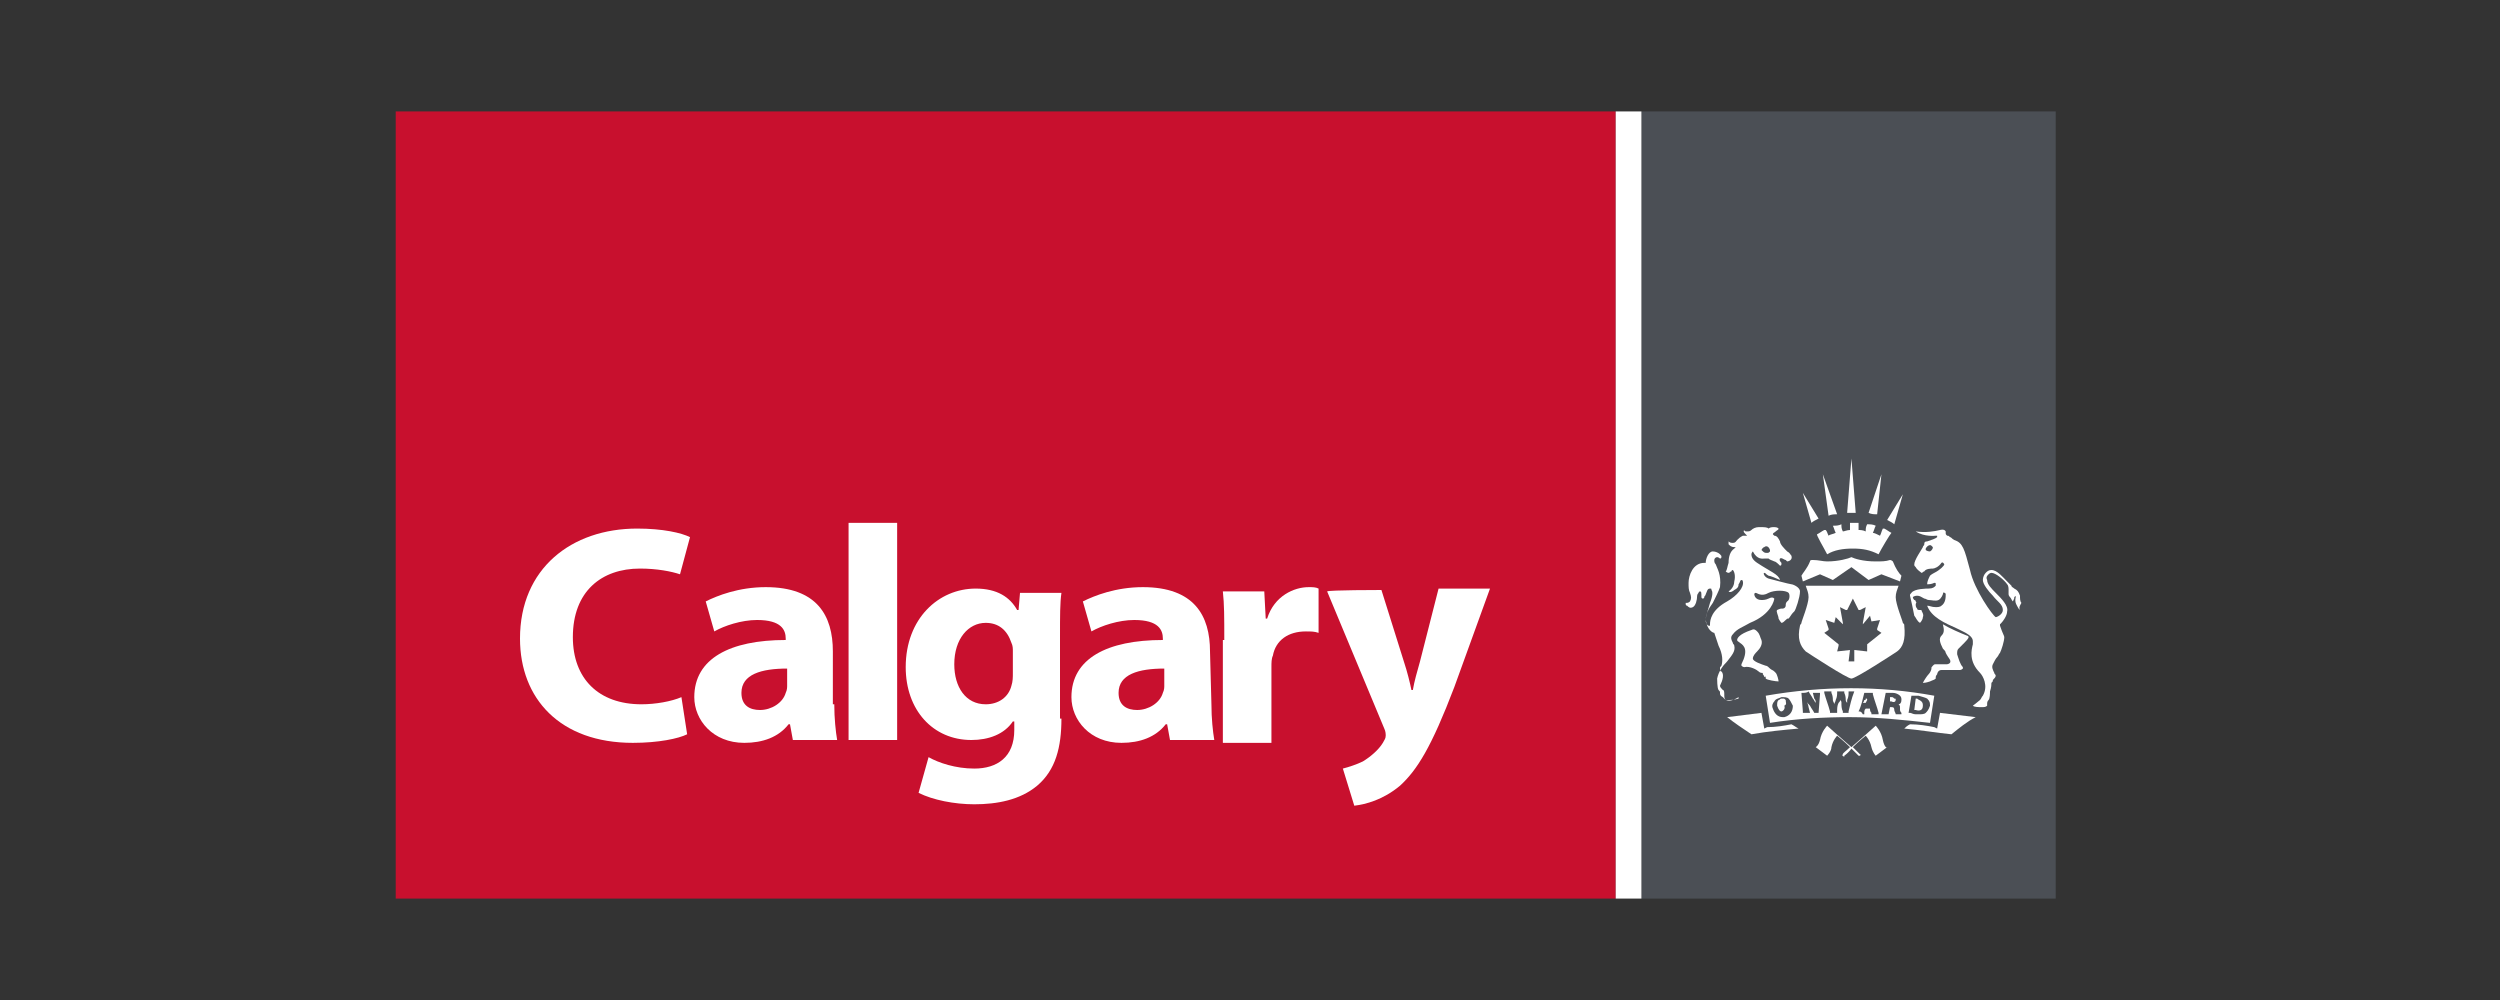 <?xml version="1.0" encoding="utf-8"?>
<!-- Generator: Adobe Illustrator 23.0.4, SVG Export Plug-In . SVG Version: 6.00 Build 0)  -->
<svg version="1.1" id="Layer_1" xmlns="http://www.w3.org/2000/svg" xmlns:xlink="http://www.w3.org/1999/xlink" x="0px" y="0px"
	 viewBox="0 0 175 70" style="enable-background:new 0 0 175 70;" xml:space="preserve">
<rect x="0" y="0" width="175" height="70" fill="#333333" stroke="none"/>
<style type="text/css">
	.st0{fill:#C8102E;}
	.st1{fill:#4B4F55;}
	.st2{fill:#FFFFFF;}
</style>
<title>logo_leroy</title>
<title>infoplaza_logo-normal-big-size</title>
<title>Group 18</title>
<g>
	<rect x="27.7" y="7.8" class="st0" width="85.4" height="55.1"/>
	<rect x="114.9" y="7.8" class="st1" width="29" height="55.1"/>
	<g>
		<g>
			<path class="st2" d="M48.1,51.4c-0.6,0.3-2,0.6-3.8,0.6c-5.1,0-7.9-3.1-7.9-7.3c0-4.9,3.6-7.7,8.2-7.7c1.8,0,3.1,0.3,3.7,0.6
				l-0.7,2.6C47,40,46,39.8,44.8,39.8c-2.7,0-4.7,1.6-4.7,4.8c0,2.9,1.8,4.7,4.8,4.7c1,0,2.1-0.2,2.8-0.5L48.1,51.4z"/>
			<path class="st2" d="M55.1,46.8c-1.8,0-3.2,0.4-3.2,1.7c0,0.9,0.6,1.2,1.3,1.2c0.8,0,1.6-0.5,1.8-1.2c0.1-0.2,0.1-0.4,0.1-0.5
				C55.1,48,55.1,46.8,55.1,46.8z M58.4,49.3c0,1,0.1,1.9,0.2,2.5h-3.1l-0.2-1.1h-0.1c-0.7,0.9-1.8,1.3-3.1,1.3
				c-2.2,0-3.5-1.6-3.5-3.2c0-2.7,2.5-4,6.4-4v-0.1c0-0.6-0.3-1.3-2-1.3c-1.1,0-2.3,0.4-3,0.8l-0.6-2.1c0.8-0.4,2.3-1,4.2-1
				c3.6,0,4.7,2,4.7,4.5V49.3L58.4,49.3z"/>
		</g>
		<rect x="59.4" y="36.6" class="st2" width="3.4" height="15.2"/>
		<g>
			<path class="st2" d="M70.9,45.6c0-0.2,0-0.4-0.1-0.6c-0.3-0.9-0.9-1.4-1.8-1.4c-1.2,0-2.2,1.1-2.2,2.9c0,1.6,0.8,2.8,2.2,2.8
				c0.9,0,1.6-0.5,1.8-1.3c0.1-0.3,0.1-0.6,0.1-0.9V45.6z M74.3,50.3c0,2-0.4,3.6-1.7,4.7c-1.2,1-2.8,1.3-4.4,1.3
				c-1.4,0-2.9-0.3-3.9-0.8L65,53c0.7,0.4,1.9,0.8,3.2,0.8c1.6,0,2.8-0.8,2.8-2.7v-0.6h-0.1c-0.6,0.9-1.7,1.3-2.9,1.3
				c-2.7,0-4.6-2.1-4.6-5.1c0-3.4,2.3-5.5,4.9-5.5c1.5,0,2.4,0.6,2.9,1.5h0.1l0.1-1.2h2.9c-0.1,0.7-0.1,1.6-0.1,3.1v5.7
				C74.2,50.3,74.3,50.3,74.3,50.3z"/>
			<path class="st2" d="M81.5,46.8c-1.8,0-3.2,0.4-3.2,1.7c0,0.9,0.6,1.2,1.3,1.2c0.8,0,1.6-0.5,1.8-1.2c0.1-0.2,0.1-0.4,0.1-0.5
				V46.8z M84.8,49.3c0,1,0.1,1.9,0.2,2.5h-3.1l-0.2-1.1h-0.1c-0.7,0.9-1.8,1.3-3.1,1.3c-2.2,0-3.5-1.6-3.5-3.2c0-2.7,2.5-4,6.4-4
				v-0.1c0-0.6-0.3-1.3-2-1.3c-1.1,0-2.3,0.4-3,0.8l-0.6-2.1c0.8-0.4,2.3-1,4.2-1c3.6,0,4.7,2,4.7,4.5L84.8,49.3L84.8,49.3z"/>
			<path class="st2" d="M85.7,44.8c0-1.6,0-2.5-0.1-3.4h2.9l0.1,1.9h0.1c0.5-1.6,1.9-2.2,2.9-2.2c0.3,0,0.5,0,0.7,0.1v3.1
				c-0.3-0.1-0.5-0.1-0.9-0.1c-1.2,0-2.1,0.6-2.3,1.7c-0.1,0.2-0.1,0.5-0.1,0.8v5.3h-3.4V44.8z"/>
			<path class="st2" d="M96.7,41.3l1.6,5.1c0.2,0.6,0.4,1.4,0.5,1.9h0.1c0.1-0.6,0.3-1.3,0.5-2l1.3-5.1h3.6l-2.5,6.9
				c-1.6,4.2-2.6,5.8-3.8,6.9c-1.2,1-2.4,1.3-3.2,1.4L94,53.8c0.4-0.1,1-0.3,1.4-0.5c0.5-0.3,1.1-0.8,1.4-1.3
				c0.1-0.2,0.2-0.3,0.2-0.5c0-0.1,0-0.3-0.1-0.5l-4-9.6C93,41.3,96.7,41.3,96.7,41.3z"/>
		</g>
	</g>
	<rect x="113.1" y="7.8" class="st2" width="1.8" height="55.1"/>
	<g>
		<path class="st2" d="M129.9,35.9l-0.3-3.8l-0.3,3.8C129.5,35.9,129.7,35.9,129.9,35.9"/>
		<path class="st2" d="M134.6,49.4L134.6,49.4c0-0.1,0-0.2-0.1-0.3c-0.1-0.1-0.2-0.1-0.3-0.2c-0.1,0-0.1,0-0.1,0l-0.1,0.8h0.1
			C134.4,49.8,134.6,49.7,134.6,49.4"/>
		<path class="st2" d="M128.6,36l-1-2.8l0.4,2.9C128.2,36,128.4,36,128.6,36"/>
		<path class="st2" d="M131.7,33.2l-0.9,2.7c0.2,0.1,0.4,0.1,0.6,0.1L131.7,33.2z"/>
		<path class="st2" d="M125,49c-0.1-0.1-0.1-0.1-0.2-0.1c0,0,0,0-0.1,0c-0.1,0-0.1,0.1-0.2,0.1c-0.1,0.1-0.1,0.2-0.1,0.4
			c0.1,0.3,0.2,0.4,0.3,0.4s0.3-0.2,0.2-0.4C125.1,49.3,125,49.2,125,49"/>
		<path class="st2" d="M132.7,49c0-0.1,0-0.1-0.1-0.1c-0.1-0.1-0.1-0.1-0.2-0.1s-0.1,0-0.1,0v0.3h0.1
			C132.6,49.2,132.7,49.1,132.7,49"/>
		<path class="st2" d="M133.3,43.8c0-0.1,0-0.1-0.1-0.2c0-0.1-0.5-1.3-0.5-1.8c0-0.3,0.1-0.5,0.2-0.8h-6.5c0.1,0.3,0.2,0.5,0.2,0.8
			c0,0.5-0.5,1.7-0.5,1.8c0,0.1-0.1,0.1-0.1,0.2c-0.2,0.9,0,1.4,0.4,1.8c0.3,0.2,2.9,1.9,3.2,1.9s2.9-1.7,3.2-1.9
			C133.2,45.3,133.4,44.8,133.3,43.8z M130.7,45.6l-0.9-0.1v0.8h-0.1h-0.3l0,0l0.1-0.8l-0.9,0.1l0.1-0.4v-0.1l-1-0.8l0.3-0.2l0,0
			v-0.1l-0.2-0.6l0.6,0.2l0.1-0.4l0.5,0.5l0,0v-0.1l-0.2-1.1l0.4,0.2c0.1,0,0.1,0,0.1,0l0,0l0.4-0.8l0.4,0.8l0,0c0,0,0,0,0.1,0
			l0.4-0.2l-0.2,1.1v0.1l0,0l0.5-0.6l0.1,0.4l0.6-0.1l-0.2,0.6v0.1l0,0l0.3,0.2l-1,0.8v0.1L130.7,45.6z"/>
		<path class="st2" d="M127.3,36.3l-1.1-1.8l0.6,2.1C126.9,36.5,127.1,36.4,127.3,36.3"/>
		<path class="st2" d="M136.2,46.5c-0.2,0-0.6,0-0.7,0c-0.1,0-0.1,0-0.2,0.1c-0.1,0.1-0.1,0.1-0.1,0.2c0,0.1-0.1,0.3-0.2,0.4
			c-0.1,0.1-0.3,0.4-0.4,0.6c0.1,0,0.2,0,0.5-0.1c0.2-0.1,0.3-0.1,0.4-0.2c0,0,0-0.1,0-0.1c0-0.1,0.1-0.2,0.1-0.2
			c0-0.1,0.1-0.3,0.3-0.3h0.1c0.7,0,1.1,0,1.2,0s0.2-0.1,0.2-0.1c0,0,0,0,0-0.1c-0.2-0.2-0.3-0.6-0.4-0.9c0-0.2,0-0.3,0.1-0.4
			c0.1-0.1,0.2-0.2,0.3-0.3l0.1-0.1c0.1-0.1,0.3-0.3,0.3-0.4c0,0,0-0.1-0.1-0.1c-0.5-0.2-1.2-0.5-1.7-0.8c0.1,0.4,0.1,0.6-0.1,0.8
			c-0.2,0.2-0.1,0.5,0.1,0.9c0.1,0.1,0.2,0.2,0.2,0.3l0,0c0.2,0.4,0.4,0.5,0.3,0.7C136.4,46.5,136.3,46.5,136.2,46.5"/>
		<path class="st2" d="M130.7,49c0-0.1,0-0.1-0.1-0.1c0,0.1,0,0.1-0.1,0.1c0,0.1-0.1,0.2-0.1,0.2c0.1,0,0.1,0,0.2,0L130.7,49z"/>
		<path class="st2" d="M135.1,38.6C135.1,38.6,135,38.6,135.1,38.6c-0.2,0-0.3-0.1-0.3-0.1c0-0.1,0-0.1,0-0.1
			c0.1-0.2,0.3-0.3,0.4-0.2c0.1,0.1,0.1,0.1,0.1,0.1C135.3,38.5,135.1,38.6,135.1,38.6 M141.4,41.7c-0.1-0.3-0.2-0.4-0.4-0.5
			c-0.1-0.1-0.2-0.1-0.2-0.2c-0.1-0.1-0.2-0.2-0.3-0.3c-0.3-0.3-0.7-0.8-1.1-0.8c-0.2,0-0.3,0.1-0.4,0.2c-0.1,0.1-0.2,0.3-0.2,0.5
			c0,0.3,0.4,0.8,0.7,1.1c0.3,0.4,0.7,0.6,0.7,1c0,0.3-0.4,0.5-0.5,0.5c-0.2-0.1-1.5-1.9-1.8-3.3c-0.4-1.5-0.5-1.9-1.1-2.1
			c-0.2-0.1-0.2-0.2-0.3-0.2c-0.1-0.1-0.1-0.1-0.2-0.1l0,0l0,0c-0.1-0.1-0.1-0.1-0.1-0.2v-0.1c-0.1-0.2-0.4-0.1-0.4-0.1
			c-0.4,0.1-1,0.2-1.7,0.1c0.6,0.4,1.4,0.3,1.4,0.3s0.1,0,0.1,0v0.1c-0.1,0.1-0.4,0.2-0.7,0.3c-0.2,0-0.2,0.1-0.2,0.2
			c0,0.1-0.1,0.1-0.1,0.2l0,0c-0.1,0.2-0.6,0.9-0.6,1.2c0,0.1,0,0.1,0.1,0.2c0.1,0.2,0.3,0.3,0.4,0.4l0,0c0.1,0,0.1-0.1,0.2-0.1
			c0.1-0.2,0.5-0.2,0.6-0.2s0.4-0.1,0.6-0.4c0.1-0.1,0.2,0.1,0.2,0.1c0,0.1-0.3,0.4-0.7,0.6c0,0-0.2,0.1-0.3,0.2
			c-0.1,0.2-0.2,0.4-0.2,0.6c0.1,0,0.3,0,0.5-0.1l0,0c0.1,0,0.1,0,0.1,0.1c0,0,0,0.1,0,0.1c-0.1,0.1-0.2,0.2-0.5,0.2
			c-0.1,0-1,0-1.2,0.3c-0.1,0.1-0.1,0.1-0.1,0.2c0.1,0.4,0.2,0.9,0.3,1.4c0.1,0.1,0.2,0.4,0.4,0.5c0,0,0.2-0.2,0.2-0.4
			c0.1-0.2-0.1-0.4-0.1-0.5h-0.1c-0.1,0-0.2,0-0.2-0.1c-0.1-0.1-0.1-0.2-0.1-0.3c0-0.1,0.1-0.1,0-0.2c0-0.1-0.1-0.1-0.1-0.1
			c-0.1-0.1-0.1-0.2-0.1-0.2c0.1-0.1,0.3-0.1,0.3-0.1c0.2,0,0.3,0.1,0.5,0.2c0.1,0,0.2,0.1,0.3,0.1c0.2,0,0.5,0.1,0.7,0
			c0.2-0.1,0.3-0.4,0.3-0.4c0-0.1,0.1-0.2,0.1-0.1c0.1,0,0.1,0.1,0.1,0.1c0,0.2,0,0.6-0.3,0.8c-0.1,0.1-0.3,0.1-0.4,0.1l0,0
			c-0.3,0-0.4-0.1-0.6-0.1c0.3,0.8,1.2,1.2,2.1,1.6c0.6,0.3,1.1,0.5,1.1,0.9c0,0.1,0,0.1,0,0.2c-0.1,0.4-0.3,1.2,0.5,2
			c0.2,0.2,0.6,0.9,0.2,1.6c-0.1,0.1-0.1,0.2-0.2,0.3c-0.1,0.1-0.5,0.4-0.5,0.4c0.1,0.1,0.4,0.1,0.6,0.1c0.2,0,0.3,0,0.4-0.1v-0.1
			c0-0.1,0-0.2,0.1-0.3c0.1-0.1,0.1-0.5,0.1-0.6c0.1-0.3,0.1-0.5,0.1-0.6c0.1-0.1,0.1-0.1,0.1-0.2c0.1-0.1,0.2-0.2,0.2-0.3
			c0-0.1-0.1-0.1-0.1-0.2c-0.1-0.2-0.2-0.4-0.1-0.6s0.2-0.4,0.3-0.5l0,0c0.1-0.1,0.1-0.2,0.2-0.3c0.1-0.2,0.3-0.8,0.3-1.1
			c0-0.1-0.1-0.2-0.3-0.8v-0.1l0.1-0.1c0.1-0.1,0.4-0.5,0.4-0.8c0.1-0.4-0.4-0.9-0.8-1.3c-0.3-0.3-0.6-0.6-0.6-0.9
			c-0.1-0.2,0-0.3,0.1-0.4c0.1-0.1,0.2-0.1,0.2-0.1c0.3,0,0.9,0.5,1.1,0.8c0.1,0.1,0.1,0.3,0.1,0.4c0,0.1,0,0.2,0,0.3
			s0.1,0.2,0.1,0.2c0.1,0.1,0.1,0.2,0.2,0.3c0.1-0.2,0.1-0.2,0.1-0.3c0.1-0.1,0.1-0.1,0.1,0c-0.1,0.4,0.1,0.6,0.2,0.8l0.1,0.1
			c-0.1-0.2,0-0.3,0.1-0.5C141.4,42.1,141.4,41.9,141.4,41.7"/>
		<path class="st2" d="M123.5,38.3c0.1-0.1,0.3-0.1,0.4,0.2v0.1c-0.1,0.1-0.1,0.1-0.2,0.1h-0.1c-0.1,0-0.2-0.1-0.3-0.2
			C123.4,38.3,123.5,38.3,123.5,38.3 M120.6,48.8L120.6,48.8c-0.2-0.1-0.2-0.2-0.2-0.3c0-0.1,0-0.1-0.1-0.2
			c-0.1-0.1-0.1-0.8-0.1-0.8c0.1-0.5,0.4-0.9,0.7-1.2c0.3-0.4,0.6-0.7,0.5-1.1c0-0.1-0.1-0.1-0.1-0.2c-0.1-0.2-0.2-0.4,0-0.6
			c0.3-0.4,0.7-0.5,1.2-0.8c1.5-0.6,1.7-1.6,1.7-1.7c-0.1-0.1-0.2-0.1-0.4,0c-0.2,0.1-0.4,0.1-0.5,0.1c-0.4,0-0.5-0.3-0.5-0.4
			c0-0.1,0.1-0.1,0.1-0.1c0.1,0,0.4,0.3,0.9,0c0.4-0.2,1.2-0.2,1.4,0c0.1,0.1,0.1,0.5-0.1,0.6c-0.1,0.1-0.1,0.2-0.1,0.3
			c0,0.1-0.1,0.2-0.2,0.2h-0.1c-0.1,0-0.3,0.1-0.3,0.1c-0.1,0.1,0.1,0.4,0.1,0.6c0.1,0.2,0.2,0.3,0.2,0.3c0.1,0,0.2-0.1,0.3-0.2
			c0.1-0.1,0.1-0.1,0.2-0.1c0.1-0.1,0.2-0.3,0.3-0.4c0.1-0.1,0.1-0.1,0.1-0.1c0.1-0.1,0.4-1,0.4-1.4c0-0.3-0.5-0.5-0.6-0.5
			c-0.1,0-1.6-0.4-1.6-0.4c-0.3-0.1-0.4-0.4-0.3-0.4c0.1,0,0.1,0.1,0.3,0.2c0.1,0,0.6,0.2,0.8,0.3c-0.1-0.4-0.7-0.6-1.6-1.2
			c-0.3-0.2-0.4-0.4-0.4-0.6c0-0.1,0.1-0.2,0.1-0.2l0,0c0.3,0.6,0.7,0.5,0.8,0.5c0.1,0,0.2,0,0.2,0c0,0,0,0,0.1,0
			c0.1,0.1,0.2,0.1,0.4,0.2c0.1,0,0.3,0.2,0.3,0.2s0.1,0.1,0.1,0.1s0.1,0,0.1-0.1c0,0,0,0,0-0.1c-0.2-0.2-0.1-0.3-0.1-0.3
			c0.1-0.1,0.3,0.1,0.4,0.1c0.1,0.1,0.1,0.1,0.1,0.1c0.1,0,0.4-0.1,0.3-0.4c-0.1-0.1-0.1-0.2-0.3-0.3c-0.2-0.2-0.5-0.5-0.5-0.7
			c-0.1-0.2-0.2-0.4-0.4-0.4l-0.1-0.1c0-0.1,0.1-0.1,0.2-0.2c0.1-0.1,0.2-0.1,0.2-0.2l0,0c-0.1-0.1-0.2-0.1-0.4-0.1
			s-0.3,0.1-0.3,0.1l0,0l0,0c-0.1-0.1-0.3-0.1-0.6-0.1h-0.1c-0.2,0-0.4,0.1-0.5,0.2c-0.1,0.1-0.2,0.1-0.3,0.1c-0.1,0-0.2,0-0.2-0.1
			c-0.1,0.1,0,0.2,0.1,0.3l0.1,0.1H122c-0.2,0.1-0.3,0.2-0.4,0.3c-0.1,0.1-0.1,0.2-0.3,0.2c-0.1,0-0.2,0-0.3-0.1l0,0
			c0,0.1,0,0.2,0,0.2c0.1,0.1,0.2,0.2,0.4,0.2h0.1l-0.1,0.1c-0.3,0.2-0.4,0.6-0.4,1c-0.1,0.3-0.1,0.5-0.2,0.6
			c0.1,0.1,0.2,0.1,0.2,0.1c0.1,0,0.1-0.1,0.2-0.1c0,0,0-0.1,0.1-0.1l0,0l0,0c0.1,0.1,0.2,0.4,0.1,0.8c0,0.2-0.1,0.5-0.4,0.7
			c0.1,0.1,0.3,0,0.4-0.1c0.2-0.1,0.3-0.2,0.3-0.4c0.1-0.1,0.1-0.3,0.2-0.3c0.1,0,0.1,0.1,0.1,0.1c0.1,0.4-0.4,1-1.1,1.4
			c-1.1,0.6-1.2,1.3-1.2,1.6v0.1h-0.1c-0.2-0.1-0.2-0.3-0.2-0.4c0-0.4,0.2-0.8,0.5-1.2c0.2-0.4,0.4-0.8,0.5-1.1
			c0.1-0.9-0.2-1.3-0.3-1.6c-0.1-0.1-0.1-0.2-0.1-0.3c0-0.1,0.1-0.2,0.2-0.2c0.1,0,0.2,0.1,0.2,0.1c0,0,0.1,0,0.1-0.1
			c0-0.1,0-0.1-0.1-0.2c-0.1-0.1-0.3-0.2-0.5-0.2l0,0c-0.3,0-0.5,0.5-0.5,0.8l0,0l0,0c-0.1,0-0.1,0-0.1,0c-0.8,0-1.1,0.9-1.1,1.4
			c0,0.3,0,0.5,0.1,0.7c0.1,0.3,0.1,0.4,0,0.6c-0.1,0.1-0.2,0.1-0.2,0.1c-0.1,0-0.1,0-0.1,0c0,0,0,0,0,0.1c0,0,0,0.1,0.1,0.1
			c0.1,0.1,0.2,0.2,0.4,0.1c0.2-0.1,0.3-0.5,0.3-0.8c0-0.1,0.1-0.2,0.1-0.2c0-0.1,0.1-0.1,0.1-0.1c0.1,0,0.1,0.1,0.1,0.4
			c0,0.1,0.1,0.1,0.1,0.1s0.1,0,0.1-0.1c0-0.1,0.1-0.1,0.1-0.2c0.1-0.2,0.1-0.4,0.3-0.4c0.1,0,0.1,0,0.1,0.1
			c0.1,0.1,0.1,0.4-0.1,0.9c-0.1,0.4-0.3,0.9-0.3,1.2c0.1,0.7,0.5,0.9,0.6,0.9l0,0l0,0c0.1,0.3,0.2,0.6,0.3,0.9
			c0.3,0.6,0.3,1.1,0.2,1.4l0,0c-0.1,0.1-0.1,0.1-0.1,0.2c0,0.1,0,0.2,0.1,0.2c0.2,0.2,0.1,0.6-0.1,1c0,0.1,0.1,0.2,0.2,0.3
			c0.1,0,0.1,0.2,0.1,0.3c0,0.2,0,0.3,0.1,0.4l0,0c0.1,0,0.2,0,0.3,0c0.3,0,0.6-0.1,0.6-0.1l0,0v-0.1
			C120.9,49.3,120.7,48.9,120.6,48.8"/>
		<path class="st2" d="M123.7,50.9l-0.2,0.1l-0.2-1.1c-0.8,0.1-1.6,0.2-2.4,0.3c0.5,0.4,1.1,0.8,1.7,1.2c1.1-0.2,2.2-0.3,3.3-0.4
			c-0.2-0.1-0.3-0.2-0.5-0.3C124.9,50.8,124.3,50.9,123.7,50.9"/>
		<path class="st2" d="M123.6,47.5c0.1,0.1,0.7,0.2,0.9,0.2c0-0.1-0.1-0.5-0.2-0.6c-0.1-0.1-0.1-0.1-0.1-0.1
			c-0.1-0.1-0.2-0.1-0.3-0.2c-0.1-0.1-0.2-0.2-0.3-0.2c-0.3-0.1-0.9-0.3-0.9-0.5s0.2-0.4,0.3-0.5c0.2-0.2,0.4-0.5,0.3-0.8l0,0
			c-0.1-0.2-0.1-0.4-0.3-0.6c-0.1-0.1-0.2-0.2-0.4-0.1c-0.9,0.3-1,0.6-1,0.7c0,0.1,0.1,0.1,0.2,0.2c0.3,0.2,0.6,0.5,0.1,1.5
			c0,0.1,0,0.1,0,0.1s0.1,0.1,0.2,0.1c0.4-0.1,0.9,0.2,1,0.3c0.1,0.1,0.2,0.1,0.2,0.1l0,0c0.1,0,0.1,0,0.1,0.1
			c0.1,0.1,0.1,0.2,0.1,0.2C123.6,47.3,123.6,47.4,123.6,47.5"/>
		<path class="st2" d="M132.3,39.2c-0.3,0.1-0.6,0.1-1,0.1c-0.9,0-1.5-0.2-1.7-0.3c-0.2,0.1-0.9,0.3-1.7,0.3c-0.3,0-0.6-0.1-1-0.1
			c-0.1,0-0.2,0-0.2,0.1c-0.2,0.5-0.5,0.8-0.6,1l0.1,0.4l1.2-0.5l0.9,0.4l1.3-0.9l1.2,0.9l0.9-0.4l1.3,0.5l0.1-0.4
			c-0.2-0.2-0.4-0.5-0.6-1C132.5,39.3,132.4,39.2,132.3,39.2"/>
		<path class="st2" d="M131.8,51.8c-0.1-0.6-0.5-1-0.5-1s-1,0.9-1.7,1.5c-0.7-0.6-1.7-1.5-1.7-1.5s-0.4,0.4-0.5,1
			c-0.1,0.4-0.3,0.5-0.3,0.5l0.8,0.6c0,0,0.3-0.3,0.3-0.6c0.1-0.5,0.4-0.8,0.4-0.8s0.5,0.4,0.9,0.8c-0.3,0.3-0.5,0.4-0.5,0.5
			c0,0-0.1,0.1,0,0.1c0.1,0.1,0.1,0.1,0.1,0c0,0,0.3-0.2,0.5-0.5c0.3,0.3,0.5,0.5,0.5,0.5s0.1,0,0.1,0c0.1-0.1,0-0.1,0-0.1
			c0,0-0.2-0.2-0.5-0.5c0.4-0.4,0.9-0.8,0.9-0.8s0.3,0.3,0.4,0.8c0.1,0.4,0.3,0.6,0.3,0.6l0.8-0.6C132.1,52.4,131.9,52.3,131.8,51.8
			"/>
		<path class="st2" d="M129.8,48.4L129.8,48.4c-0.2,0.5-0.3,1-0.4,1.4v0.1h-0.1c-0.1,0-0.2,0-0.3,0H129v-0.1
			c-0.1-0.2-0.1-0.4-0.1-0.6c0-0.1,0-0.1-0.1-0.2c0,0.1,0,0.1-0.1,0.2c-0.1,0.2-0.1,0.4-0.1,0.6v0.1h-0.1c-0.1,0-0.2,0-0.3,0h-0.1
			v-0.1c-0.1-0.4-0.3-0.9-0.4-1.3v-0.1h0.1c0.1,0,0.2,0,0.3,0h0.1v0.1c0.1,0.2,0.1,0.4,0.1,0.5c0,0.1,0.1,0.2,0.1,0.3
			c0-0.1,0.1-0.2,0.1-0.3c0.1-0.2,0.1-0.4,0.1-0.5v-0.1h0.1c0.1,0,0.2,0,0.3,0h0.1v0.1c0.1,0.2,0.1,0.4,0.1,0.5
			c0,0.1,0.1,0.2,0.1,0.2c0-0.1,0-0.1,0-0.1V49c0.1-0.2,0.1-0.4,0.1-0.5v-0.1h0.1C129.5,48.4,129.6,48.4,129.8,48.4L129.8,48.4z
			 M130.1,49.8c0.2-0.4,0.3-0.9,0.4-1.3l0,0h0.1c0.2,0,0.3,0,0.4,0h0.1v0.1c0.1,0.4,0.3,0.9,0.4,1.3v0.1h-0.1c-0.1,0-0.2,0-0.3,0
			H131v-0.1c-0.1-0.1-0.1-0.2-0.1-0.3c-0.1,0-0.2,0-0.3,0c-0.1,0.1-0.1,0.2-0.1,0.3v0.1h-0.1C130.3,49.8,130.2,49.8,130.1,49.8
			L130.1,49.8L130.1,49.8z M132,48.5L132,48.5c0.2,0,0.3,0,0.5,0c0.2,0,0.4,0.1,0.5,0.2c0.1,0.1,0.1,0.2,0.1,0.3
			c0,0.2-0.1,0.3-0.2,0.3c0.1,0.1,0.1,0.1,0.1,0.3c0,0.1,0,0.1,0,0.1l0,0c0,0.1,0.1,0.2,0.1,0.2v0.1H133c-0.1,0-0.2,0-0.3,0l0,0l0,0
			c0-0.1-0.1-0.2-0.1-0.3c0-0.2-0.1-0.2-0.2-0.2h-0.1l-0.1,0.5h-0.1c-0.1,0-0.2,0-0.3,0h-0.1L132,48.5z M133.8,48.7L133.8,48.7
			c0.2,0,0.3,0,0.5,0c0.3,0.1,0.4,0.1,0.6,0.2c0.2,0.2,0.2,0.3,0.2,0.5c-0.1,0.3-0.2,0.4-0.3,0.5c-0.1,0.1-0.3,0.1-0.5,0.1
			c-0.1,0-0.1,0-0.2,0c-0.2,0-0.3-0.1-0.4-0.1h-0.1L133.8,48.7z M127.3,49.9c-0.1,0-0.2,0-0.3,0l0,0l0,0c-0.1-0.2-0.2-0.3-0.3-0.5
			c-0.1-0.1-0.2-0.2-0.2-0.3c0,0.1,0.1,0.3,0.1,0.4l0.1,0.4h-0.1c-0.1,0-0.2,0-0.3,0h-0.1v-0.1l-0.1-1.3h0.1c0.1,0,0.3,0,0.4-0.1
			l0,0l0,0c0.1,0.2,0.2,0.3,0.3,0.5c0.1,0.1,0.1,0.2,0.2,0.3c0-0.1,0-0.2-0.1-0.3l-0.1-0.4h0.1c0.1,0,0.2,0,0.3,0h0.1v0.1
			L127.3,49.9L127.3,49.9z M124.9,50.2c-0.1,0-0.1,0-0.1,0c-0.4,0-0.6-0.3-0.7-0.6c-0.1-0.2,0-0.4,0.1-0.5c0.1-0.2,0.3-0.2,0.5-0.3
			c0.2,0,0.4,0,0.5,0.1s0.2,0.3,0.3,0.5C125.5,49.8,125.3,50.1,124.9,50.2 M123.6,48.7l0.3,1.9c1.9-0.3,3.8-0.4,5.6-0.4
			c1.9,0,3.8,0.2,5.6,0.4l0.3-1.9C131.6,48,127.6,48,123.6,48.7"/>
		<path class="st2" d="M127.9,38.8c0.5-0.3,1.1-0.4,1.8-0.4s1.2,0.1,1.8,0.4c0.2-0.4,0.8-1.4,0.9-1.5c-0.2-0.1-0.3-0.2-0.5-0.3h-0.1
			c-0.1,0.2-0.1,0.3-0.2,0.5c-0.2-0.1-0.4-0.2-0.5-0.2c0.1-0.2,0.1-0.3,0.2-0.5c-0.2-0.1-0.4-0.1-0.6-0.1c-0.1,0.2-0.1,0.3-0.1,0.5
			c-0.2-0.1-0.4-0.1-0.5-0.1c0-0.2,0-0.3,0-0.5c-0.2,0-0.4,0-0.6,0c0,0.2,0,0.3,0,0.5c-0.2,0-0.4,0.1-0.5,0.1
			c-0.1-0.2-0.1-0.3-0.1-0.5c-0.2,0.1-0.4,0.1-0.6,0.1c0.1,0.2,0.1,0.3,0.2,0.5c-0.2,0.1-0.4,0.1-0.5,0.2c-0.1-0.2-0.1-0.3-0.2-0.4
			h-0.1c-0.2,0.1-0.3,0.2-0.5,0.3C127.1,37.4,127.7,38.4,127.9,38.8"/>
		<path class="st2" d="M135.6,51l-0.2-0.1c-0.5-0.1-1.1-0.2-1.7-0.2l0,0c-0.2,0.1-0.3,0.2-0.4,0.3c1.1,0.1,2.3,0.3,3.3,0.4
			c0.5-0.4,1.1-0.9,1.7-1.2c-0.8-0.1-1.7-0.2-2.5-0.3L135.6,51z"/>
		<path class="st2" d="M133.2,34.6l-1.1,1.8c0.2,0.1,0.4,0.2,0.5,0.3L133.2,34.6z"/>
	</g>
</g>
</svg>
